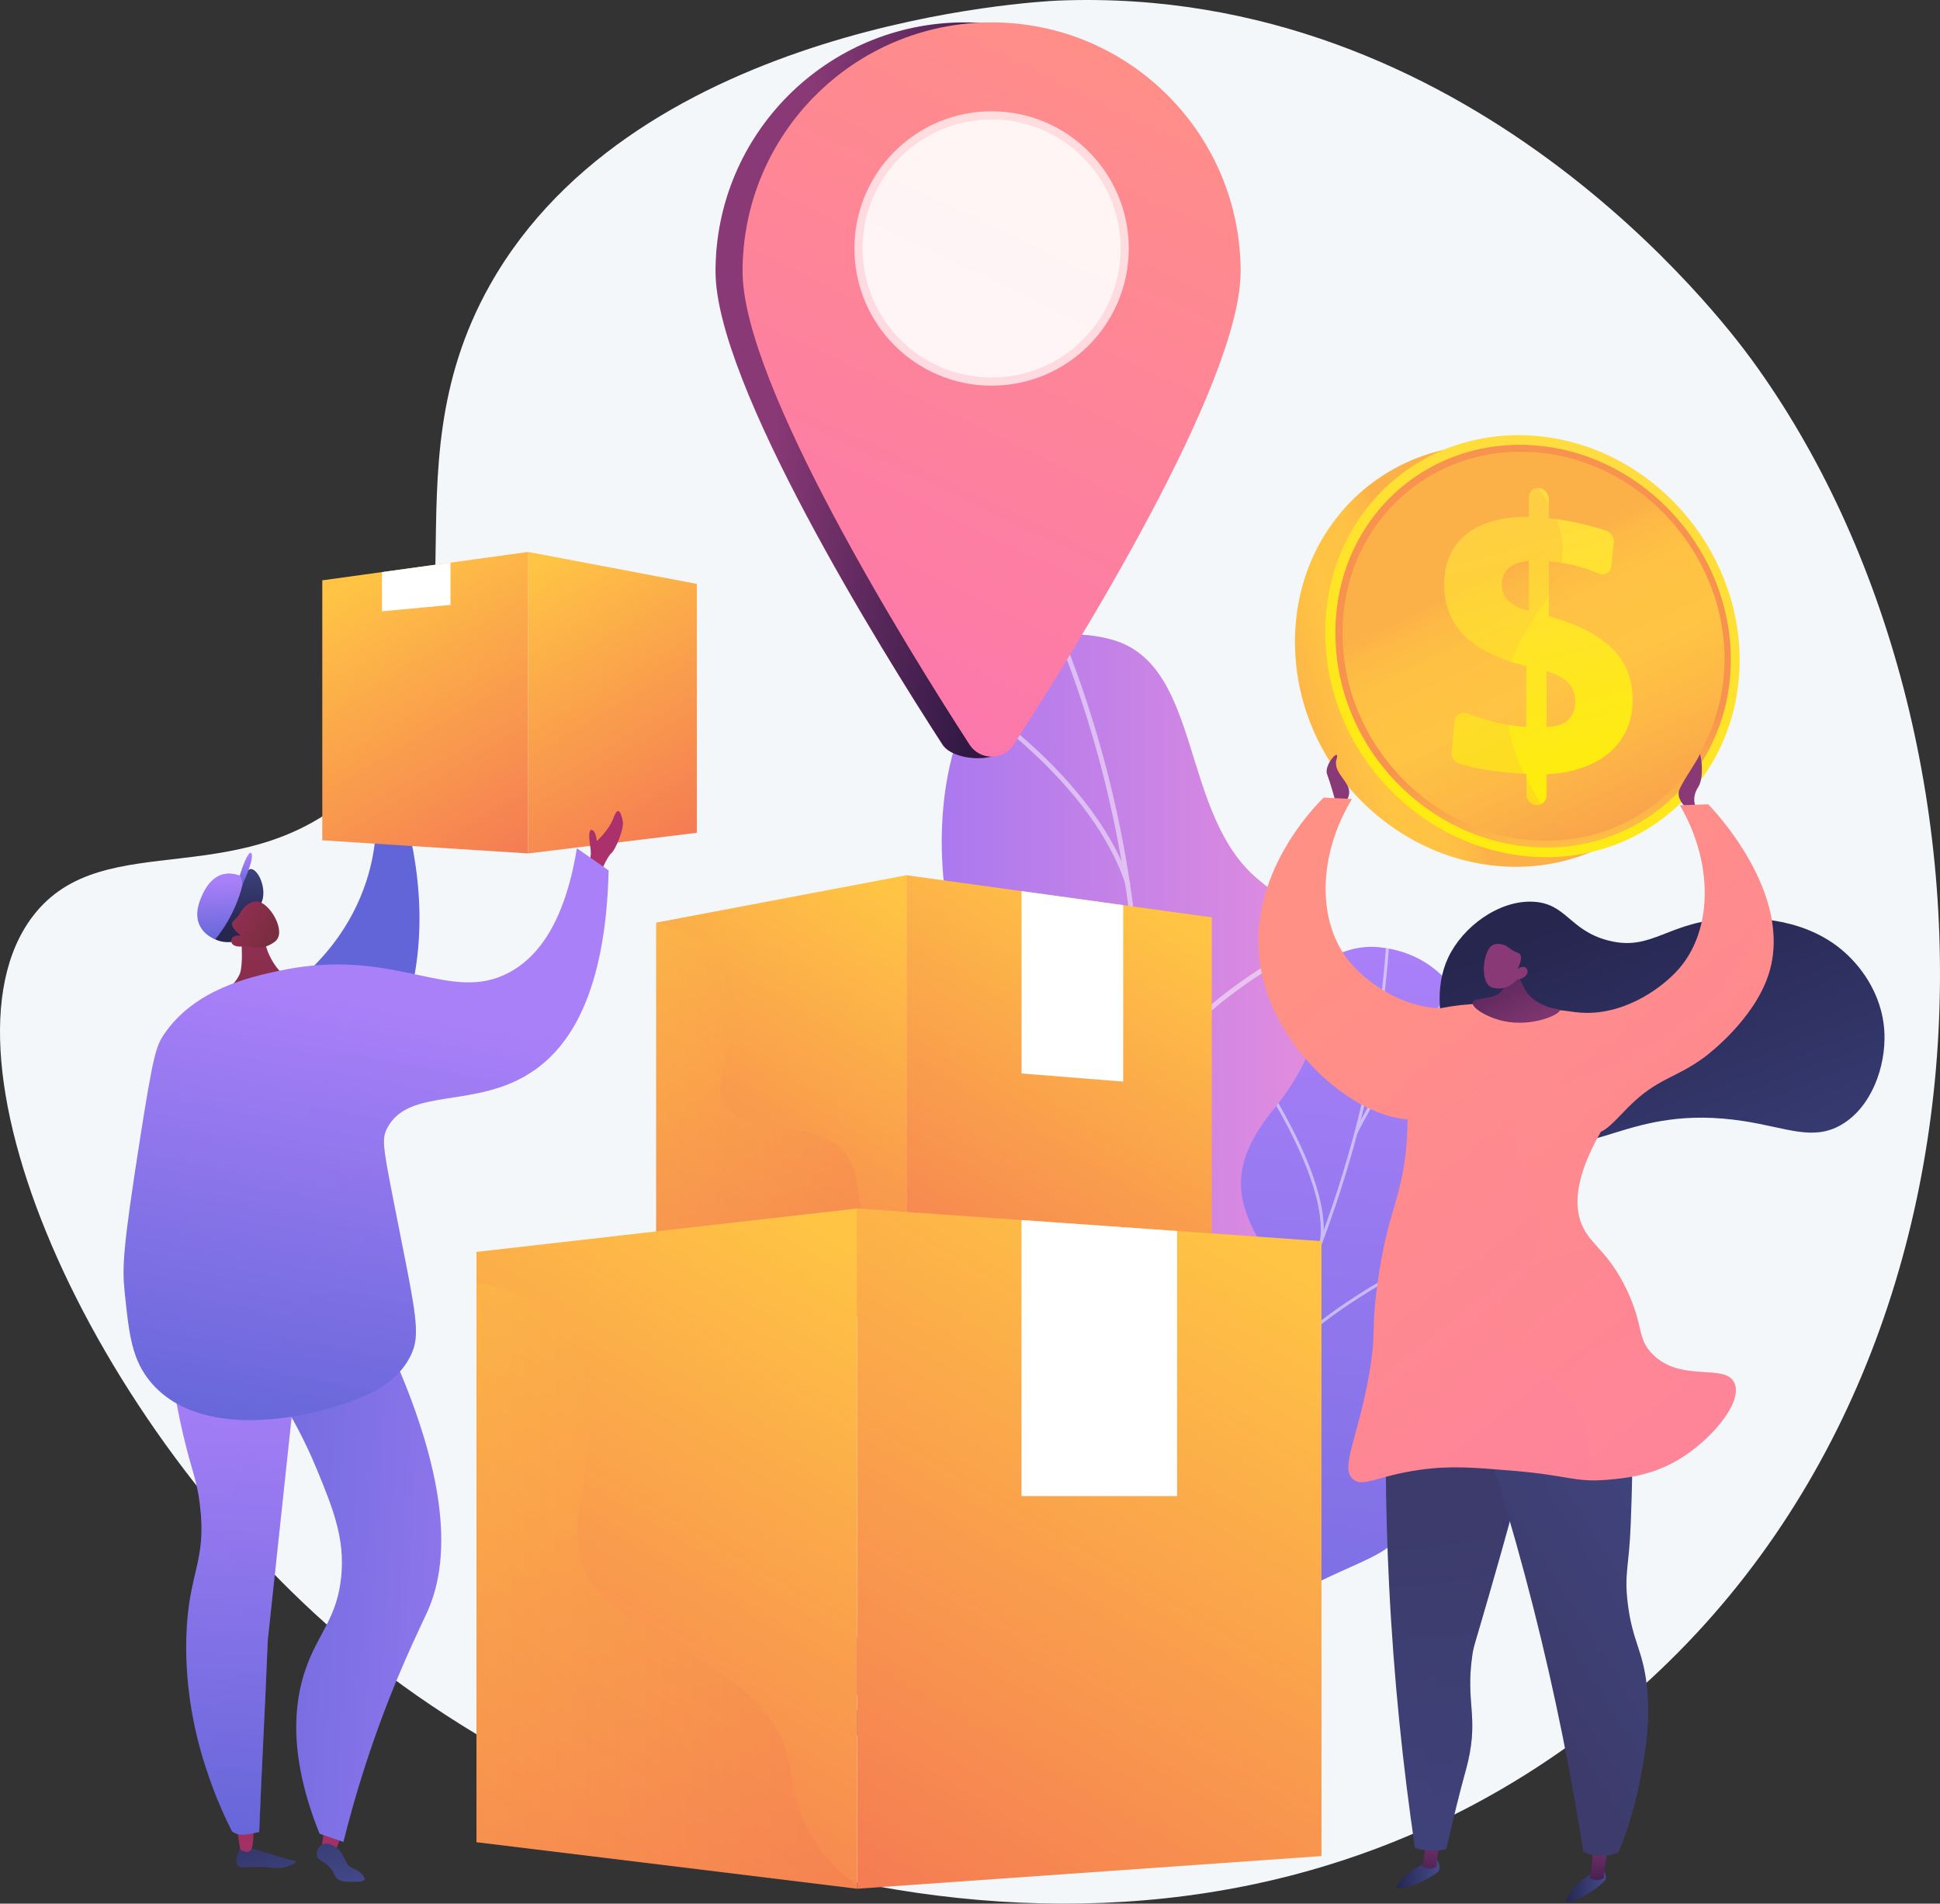 <?xml version="1.0" encoding="UTF-8"?><svg id="Layer_2" xmlns="http://www.w3.org/2000/svg" xmlns:xlink="http://www.w3.org/1999/xlink" viewBox="0 0 2913.66 2858.34"><rect x="0" y="0" width="2913.66" height="2858.34" fill="#333333" stroke="none"/><defs><style>.cls-1{fill:url(#linear-gradient-50);}.cls-1,.cls-2,.cls-3,.cls-4,.cls-5,.cls-6,.cls-7,.cls-8,.cls-9,.cls-10,.cls-11,.cls-12,.cls-13,.cls-14,.cls-15,.cls-16,.cls-17,.cls-18,.cls-19,.cls-20,.cls-21,.cls-22,.cls-23,.cls-24,.cls-25,.cls-26,.cls-27,.cls-28,.cls-29,.cls-30,.cls-31,.cls-32,.cls-33,.cls-34,.cls-35,.cls-36,.cls-37,.cls-38,.cls-39,.cls-40,.cls-41,.cls-42,.cls-43,.cls-44,.cls-45,.cls-46,.cls-47,.cls-48,.cls-49,.cls-50,.cls-51,.cls-52,.cls-53,.cls-54,.cls-55{stroke-width:0px;}.cls-1,.cls-11,.cls-20,.cls-23,.cls-26,.cls-29,.cls-36{isolation:isolate;}.cls-1,.cls-56,.cls-20,.cls-23,.cls-26,.cls-29,.cls-36{opacity:.3;}.cls-2{fill:url(#linear-gradient-38);}.cls-3{fill:url(#linear-gradient-12);}.cls-4{fill:url(#linear-gradient-17);}.cls-5{fill:url(#linear-gradient-19);}.cls-6{fill:url(#linear-gradient-33);}.cls-7{fill:url(#linear-gradient);}.cls-57{opacity:.5;}.cls-8{fill:url(#linear-gradient-21);}.cls-9{fill:url(#linear-gradient-6);}.cls-10{fill:#f4f7fa;}.cls-11{opacity:.7;}.cls-11,.cls-30{fill:#fff;}.cls-12{fill:url(#linear-gradient-15);}.cls-13{fill:url(#linear-gradient-11);}.cls-14{fill:url(#linear-gradient-5);}.cls-15{fill:none;}.cls-16{fill:url(#linear-gradient-31);}.cls-17{fill:url(#linear-gradient-34);}.cls-58{clip-path:url(#clippath-1);}.cls-18{fill:url(#linear-gradient-41);}.cls-19{fill:url(#linear-gradient-40);}.cls-20{fill:url(#linear-gradient-20);}.cls-21{fill:url(#linear-gradient-13);}.cls-22{fill:url(#linear-gradient-23);}.cls-23{fill:url(#linear-gradient-42);}.cls-24{fill:url(#linear-gradient-25);}.cls-25{fill:url(#linear-gradient-43);}.cls-26{fill:url(#linear-gradient-10);}.cls-27{fill:url(#linear-gradient-16);}.cls-28{fill:url(#linear-gradient-22);}.cls-29{fill:url(#linear-gradient-47);}.cls-31{fill:url(#linear-gradient-35);}.cls-32{fill:#fcfdfe;}.cls-33{fill:url(#linear-gradient-32);}.cls-34{fill:url(#linear-gradient-14);}.cls-35{fill:url(#linear-gradient-2);}.cls-36{fill:url(#linear-gradient-39);}.cls-37{fill:url(#linear-gradient-45);}.cls-38{fill:url(#linear-gradient-7);}.cls-39{fill:url(#linear-gradient-3);}.cls-59{clip-path:url(#clippath);}.cls-40{fill:url(#linear-gradient-9);}.cls-41{fill:url(#linear-gradient-27);}.cls-42{fill:url(#linear-gradient-36);}.cls-43{fill:url(#linear-gradient-48);}.cls-44{fill:url(#linear-gradient-49);}.cls-45{fill:url(#linear-gradient-8);}.cls-46{fill:url(#linear-gradient-24);}.cls-47{fill:url(#linear-gradient-26);}.cls-48{fill:url(#linear-gradient-18);}.cls-49{fill:url(#linear-gradient-30);}.cls-50{fill:url(#linear-gradient-44);}.cls-51{fill:url(#linear-gradient-29);}.cls-52{fill:url(#linear-gradient-46);}.cls-53{fill:url(#linear-gradient-28);}.cls-54{fill:url(#linear-gradient-4);}.cls-55{fill:url(#linear-gradient-37);}</style><linearGradient id="linear-gradient" x1="6720.52" y1="2082.69" x2="7296.51" y2="569.23" gradientTransform="translate(8882.01 1648.13) rotate(164.89)" gradientUnits="userSpaceOnUse"><stop offset="0" stop-color="#aa80f9"/><stop offset="1" stop-color="#6165d7"/></linearGradient><clipPath id="clippath"><path class="cls-15" d="m1385.15,2504.87c80.11-9.57,99.83-106.33,102.77-218.13,2.94-111.8,178.01-148,235.87-175.49,82.6-39.24,112.38-61.37,130.06-254.18-5.97-270.44,96.5-447.17,217.56-434.8,122.66,12.53,168.62,137.11,137.23,252.57-15.61,57.44,35.58,76.57,52.73,130.9,6.95,22.01,5.68,39.74,4,56.96-9.83,100.43-149.42,111.43-181.9,210.3-28.77,87.55,63.59,130.98,32.98,209.84-27.73,71.44-110.71,54.33-270.61,175.8-15.1,11.48-27.98,36.86-72.94,60.87-52.92,28.26-143.38,65.31-184.91,118.29-54.85-3.75-110.07-8.36-164.17-4.73-52.42-8.3-104.4-19.33-155.89-32.34,20.61-42.49,55.62-88.51,117.22-95.87Z"/></clipPath><linearGradient id="linear-gradient-2" x1="6115.56" y1="1046.11" x2="6900.37" y2="1046.11" gradientTransform="translate(8099.36 2829.74) rotate(-180)" gradientUnits="userSpaceOnUse"><stop offset="0" stop-color="#e38ddd"/><stop offset="1" stop-color="#9571f6"/></linearGradient><clipPath id="clippath-1"><path class="cls-15" d="m1338.73,2336.31l255.02,224.72c45.38-20.62,120.65-66.09,81.17-128.44-54.88-86.68,54.91-209.49,114.63-234.25,73.92-30.66,244.34-105.59,161.57-240.78-68.9-112.55-136.09-172.61-38.08-292.19,98.01-119.58,96.8-249.97-19.89-342.02-122.8-96.87-85.21-326.54-224.91-363.43-243.43-64.29-323.66,320.67-188.63,573.76,135.03,253.09-43.22,217.39-134.29,305.54-124.33,120.33,84.63,257.77,87.3,351.13,2.1,73.19-54.65,120.83-93.89,145.96Z"/></clipPath><linearGradient id="linear-gradient-3" x1="1172.28" y1="2276.38" x2="1509.37" y2="2238.93" gradientTransform="translate(0 2829.74) scale(1 -1)" gradientUnits="userSpaceOnUse"><stop offset="0" stop-color="#893976"/><stop offset="1" stop-color="#311944"/></linearGradient><linearGradient id="linear-gradient-4" x1="1688.79" y1="2836.57" x2="1020.11" y2="1444.26" gradientTransform="translate(0 2829.74) scale(1 -1)" gradientUnits="userSpaceOnUse"><stop offset="0" stop-color="#ff9085"/><stop offset="1" stop-color="#fb6fbb"/></linearGradient><linearGradient id="linear-gradient-5" x1="2149.43" y1="1810.87" x2="1786.47" y2="1694.39" gradientTransform="translate(0 2829.74) scale(1 -1)" gradientUnits="userSpaceOnUse"><stop offset="0" stop-color="#fcb148"/><stop offset=".05" stop-color="#fdba46"/><stop offset=".14" stop-color="#ffc244"/><stop offset=".32" stop-color="#ffc444"/><stop offset=".48" stop-color="#fdb946"/><stop offset=".78" stop-color="#f99c4d"/><stop offset=".87" stop-color="#f8924f"/><stop offset="1" stop-color="#f8924f"/></linearGradient><linearGradient id="linear-gradient-6" x1="2443.05" y1="2172.17" x2="2119.02" y2="1457.29" gradientTransform="translate(0 2829.74) scale(1 -1)" gradientUnits="userSpaceOnUse"><stop offset="0" stop-color="#ffdb44"/><stop offset="1" stop-color="#feef06"/></linearGradient><linearGradient id="linear-gradient-7" x1="2383.45" y1="1417.33" x2="2320.92" y2="1758.9" xlink:href="#linear-gradient-5"/><linearGradient id="linear-gradient-8" x1="2250.89" y1="1970.19" x2="2508.55" y2="1423.21" xlink:href="#linear-gradient-5"/><linearGradient id="linear-gradient-9" x1="2240.62" y1="2087.89" x2="2370.18" y2="1602.31" xlink:href="#linear-gradient-6"/><linearGradient id="linear-gradient-10" x1="2175.08" y1="1934.79" x2="2432.23" y2="1388.92" xlink:href="#linear-gradient-5"/><linearGradient id="linear-gradient-11" x1="5143.29" y1="510.13" x2="5128.45" y2="578.1" gradientTransform="translate(6248.52 4113.67) rotate(-151.88)" gradientUnits="userSpaceOnUse"><stop offset="0" stop-color="#311944"/><stop offset="1" stop-color="#893976"/></linearGradient><linearGradient id="linear-gradient-12" x1="5503.27" y1="2547.67" x2="5481.2" y2="2648.74" gradientTransform="translate(8635.45 1127.91) rotate(153.48)" xlink:href="#linear-gradient-11"/><linearGradient id="linear-gradient-13" x1="5836.96" y1="1413.03" x2="4458.69" y2="-320.53" gradientTransform="translate(7849.85 2829.74) rotate(-180)" xlink:href="#linear-gradient-4"/><linearGradient id="linear-gradient-14" x1="-2199.96" y1="705.67" x2="-2496.15" y2="1457.95" gradientTransform="translate(4910.46 2830.74) rotate(.49) scale(1 -1)" gradientUnits="userSpaceOnUse"><stop offset="0" stop-color="#444b8c"/><stop offset="1" stop-color="#26264f"/></linearGradient><linearGradient id="linear-gradient-15" x1="5620.34" y1="-5.97" x2="5684.44" y2="-5.97" gradientTransform="translate(7782.44 2855.32) rotate(-179.51)" xlink:href="#linear-gradient-14"/><linearGradient id="linear-gradient-16" x1="5643.68" y1="-35.31" x2="5627.22" y2="69.95" gradientTransform="translate(7782.44 2855.32) rotate(-179.51)" xlink:href="#linear-gradient-11"/><linearGradient id="linear-gradient-17" x1="5370.39" y1="-21.05" x2="5430.1" y2="-21.05" gradientTransform="translate(7782.44 2855.32) rotate(-179.51)" xlink:href="#linear-gradient-14"/><linearGradient id="linear-gradient-18" x1="5381.93" y1="-37.4" x2="5380.17" y2="59.63" gradientTransform="translate(7782.44 2855.32) rotate(-179.51)" xlink:href="#linear-gradient-11"/><linearGradient id="linear-gradient-19" x1="5518.67" y1="-84.68" x2="5596.29" y2="539.84" gradientTransform="translate(7782.44 2855.32) rotate(-179.51)" gradientUnits="userSpaceOnUse"><stop offset="0" stop-color="#40447e"/><stop offset="1" stop-color="#3c3b6b"/></linearGradient><linearGradient id="linear-gradient-20" x1="5517.98" y1="-84.59" x2="5595.61" y2="539.93" xlink:href="#linear-gradient-19"/><linearGradient id="linear-gradient-21" x1="5257.09" y1="532.26" x2="5548.18" y2="347.03" xlink:href="#linear-gradient-19"/><linearGradient id="linear-gradient-22" x1="5813.25" y1="1446.23" x2="4418.24" y2="-308.38" gradientTransform="translate(7849.85 2829.74) rotate(-180)" xlink:href="#linear-gradient-4"/><linearGradient id="linear-gradient-23" x1="5585.85" y1="1428.44" x2="5488.73" y2="1243.62" gradientTransform="translate(7782.44 2855.32) rotate(-179.51)" xlink:href="#linear-gradient-11"/><linearGradient id="linear-gradient-24" x1="5705.34" y1="1290.82" x2="5594.04" y2="1336.35" gradientTransform="translate(7782.44 2855.32) rotate(-179.51)" xlink:href="#linear-gradient-11"/><linearGradient id="linear-gradient-25" x1="5470.87" y1="1443.26" x2="4433.56" y2="-2039.16" gradientTransform="translate(7819.38 2855.64) rotate(-179.51)" xlink:href="#linear-gradient-4"/><linearGradient id="linear-gradient-26" x1="7831.33" y1="-856.44" x2="7839.1" y2="-969.49" gradientTransform="translate(8001.88 3844.86) rotate(-154.12)" gradientUnits="userSpaceOnUse"><stop offset="0" stop-color="#ab316d"/><stop offset="1" stop-color="#792d3d"/></linearGradient><linearGradient id="linear-gradient-27" x1="7356.09" y1="1002.38" x2="7305.22" y2="1307.61" gradientTransform="translate(7814.94 2829.74) rotate(-180)" xlink:href="#linear-gradient"/><linearGradient id="linear-gradient-28" x1="7825.18" y1="1970" x2="7547.05" y2="1500.26" gradientTransform="translate(8615.17 2829.74) rotate(-180)" gradientUnits="userSpaceOnUse"><stop offset="0" stop-color="#ffc444"/><stop offset=".31" stop-color="#fba94a"/><stop offset="1" stop-color="#f36f56"/></linearGradient><linearGradient id="linear-gradient-29" x1="8079.66" y1="1958.59" x2="7791.18" y2="1471.37" xlink:href="#linear-gradient-28"/><linearGradient id="linear-gradient-30" x1="7291.42" y1="1709.54" x2="7281.4" y2="1829.77" gradientTransform="translate(7724.97 2708.71) rotate(176.92)" gradientUnits="userSpaceOnUse"><stop offset="0" stop-color="#26264f"/><stop offset="1" stop-color="#444b8c"/></linearGradient><linearGradient id="linear-gradient-31" x1="7248.85" y1="1904.03" x2="7259.45" y2="1511.91" gradientTransform="translate(7724.97 2708.71) rotate(176.92)" xlink:href="#linear-gradient-26"/><linearGradient id="linear-gradient-32" x1="-1971.23" y1="2743.4" x2="-1866.65" y2="2633.17" gradientTransform="translate(2894.91 3472.78) rotate(-14.98) scale(1 -1)" xlink:href="#linear-gradient-26"/><linearGradient id="linear-gradient-33" x1="6921.9" y1="1528.1" x2="6943.81" y2="1458.15" gradientTransform="translate(7814.94 2829.74) rotate(-180)" xlink:href="#linear-gradient-26"/><linearGradient id="linear-gradient-34" x1="-2187.79" y1="-121.08" x2="-2258.06" y2="110.62" gradientTransform="translate(2616.09 2798.59) rotate(.79) scale(1 -1)" xlink:href="#linear-gradient-14"/><linearGradient id="linear-gradient-35" x1="-2248.36" y1="-75.96" x2="-2248.36" y2="296.27" gradientTransform="translate(2616.09 2798.59) rotate(.79) scale(1 -1)" xlink:href="#linear-gradient-26"/><linearGradient id="linear-gradient-36" x1="-2117.22" y1="-62.06" x2="-2117.22" y2="310.19" gradientTransform="translate(2616.09 2798.59) rotate(.79) scale(1 -1)" xlink:href="#linear-gradient-26"/><linearGradient id="linear-gradient-37" x1="-2091.34" y1="-76.13" x2="-2161.61" y2="155.57" gradientTransform="translate(2616.09 2798.59) rotate(.79) scale(1 -1)" xlink:href="#linear-gradient-14"/><linearGradient id="linear-gradient-38" x1="-2280.52" y1="727.26" x2="-2314.71" y2="-41.91" gradientTransform="translate(2616.09 2798.59) rotate(.79) scale(1 -1)" xlink:href="#linear-gradient"/><linearGradient id="linear-gradient-39" x1="-2280.52" y1="727.26" x2="-2314.71" y2="-41.91" gradientTransform="translate(2616.09 2798.59) rotate(.79) scale(1 -1)" xlink:href="#linear-gradient"/><linearGradient id="linear-gradient-40" x1="-1661.43" y1="409.22" x2="-2414.9" y2="443.47" gradientTransform="translate(2616.09 2798.59) rotate(.79) scale(1 -1)" xlink:href="#linear-gradient"/><linearGradient id="linear-gradient-41" x1="7247.58" y1="1325.19" x2="7383.24" y2="618.64" gradientTransform="translate(7814.94 2829.74) rotate(-180)" xlink:href="#linear-gradient"/><linearGradient id="linear-gradient-42" x1="7137.38" y1="1304.03" x2="7273.03" y2="597.48" gradientTransform="translate(7814.94 2829.74) rotate(-180)" xlink:href="#linear-gradient"/><linearGradient id="linear-gradient-43" x1="250.67" y1="1946.09" x2="246.42" y2="1850.47" gradientTransform="translate(254.52 3282.12) rotate(-5.13) scale(1 -1)" xlink:href="#linear-gradient"/><linearGradient id="linear-gradient-44" x1="369.89" y1="1544.99" x2="367.8" y2="1498.03" gradientTransform="translate(0 2829.74) scale(1 -1)" xlink:href="#linear-gradient"/><linearGradient id="linear-gradient-45" x1="4388.59" y1="1469.56" x2="3976.01" y2="772.76" gradientTransform="translate(-3022.49 2829.74) scale(1 -1)" xlink:href="#linear-gradient-28"/><linearGradient id="linear-gradient-46" x1="4766.08" y1="1452.64" x2="4338.14" y2="729.9" gradientTransform="translate(-3022.49 2829.74) scale(1 -1)" xlink:href="#linear-gradient-28"/><linearGradient id="linear-gradient-47" x1="985.67" y1="1189.04" x2="1353.46" y2="1189.04" gradientTransform="translate(0 2829.74) scale(1 -1)" xlink:href="#linear-gradient-28"/><linearGradient id="linear-gradient-48" x1="4909.68" y1="953.22" x2="4235.88" y2="-184.75" gradientTransform="translate(-3022.49 2829.74) scale(1 -1)" xlink:href="#linear-gradient-28"/><linearGradient id="linear-gradient-49" x1="4307.49" y1="950.76" x2="3680.02" y2="-108.97" gradientTransform="translate(-3022.49 2829.74) scale(1 -1)" xlink:href="#linear-gradient-28"/><linearGradient id="linear-gradient-50" x1="715.65" y1="448.54" x2="1298.28" y2="448.54" gradientTransform="translate(0 2829.74) scale(1 -1)" xlink:href="#linear-gradient-28"/></defs><g id="Benefits-delivery"><g id="Illustration"><path class="cls-10" d="m2630.79,540.02C2586.37,479.21,2206.05-23.63,1589.58.87c-30.81,1.22-632.03,32.98-853.79,427.14-164.04,291.58,9.63,550.28-190.49,748.94-174.37,173.1-388.67,58.53-495.82,198.5-163.23,213.22,96.71,789.08,496.1,1110.23,412.39,331.61,1201.34,574.89,1814.53,132.46,688.45-496.73,681.46-1515.85,270.68-2078.12Z"/><path class="cls-7" d="m1385.15,2504.87c80.11-9.57,99.83-106.33,102.77-218.13,2.94-111.8,178.01-148,235.87-175.49,82.6-39.24,112.38-61.37,130.06-254.18-5.97-270.44,96.5-447.17,217.56-434.8,122.66,12.53,168.62,137.11,137.23,252.57-15.61,57.44,35.58,76.57,52.73,130.9,6.95,22.01,5.68,39.74,4,56.96-9.83,100.43-149.42,111.43-181.9,210.3-28.77,87.55,63.59,130.98,32.98,209.84-27.73,71.44-110.71,54.33-270.61,175.8-15.1,11.48-27.98,36.86-72.94,60.87-52.92,28.26-143.38,65.31-184.91,118.29-54.85-3.75-110.07-8.36-164.17-4.73-52.42-8.3-104.4-19.33-155.89-32.34,20.61-42.49,55.62-88.51,117.22-95.87Z"/><g class="cls-59"><g class="cls-57"><path class="cls-32" d="m1320.52,2770.22l3.05,3.49c19.43-16.65,38.81-33.7,57.58-50.68,139.02-125.7,260.26-260.8,360.36-401.54,84.82-119.25,155.68-244.22,210.61-371.42,44.18-102.3,78.34-206.59,101.54-309.99,16.31-72.69,27.07-144.18,31.99-212.5.86-11.91,1.07-24.18,1.27-36.05.27-15.82.54-32.17,2.37-47.78l-4.44-.85c-1.85,15.82-2.12,32.29-2.4,48.21-.2,11.81-.41,24.03-1.26,35.81-4.9,68.1-15.63,139.38-31.89,211.86-23.14,103.14-57.22,207.19-101.3,309.25-54.82,126.94-125.54,251.66-210.19,370.68-99.93,140.5-220.98,275.38-359.79,400.89-18.75,16.96-38.1,33.98-57.51,50.61Z"/><path class="cls-32" d="m1874.56,2099.51l3.91,2.46c92.62-160.46,394.01-267.53,397.04-268.6l-1.75-4.24c-3.05,1.07-305.84,108.63-399.2,270.38Z"/><path class="cls-32" d="m1574.34,2522.54l3.63,2.88c76.28-100.67,17.25-349.77,16.65-352.28l-4.34.73c.6,2.48,59.15,249.58-15.94,348.67Z"/><path class="cls-32" d="m1525.82,2575.52l3.12,3.43c61.32-54.94,176.85-94.68,325.3-111.89q7.47-.87,8.08-1.4l-3.08-3.47,1.54,1.74-.82-2.13c-.49.11-3.3.44-6.57.82-149.3,17.32-265.63,57.41-327.57,112.9Z"/><path class="cls-32" d="m1355.51,2739.29l3.9,2.47c45.9-78.73-6.48-212.26-7.01-213.6l-4.13,1.38c.53,1.32,52.09,132.82,7.24,209.75Z"/><path class="cls-32" d="m2034.62,1699.38l4.02,2.24c46.29-92.48,117.22-177.21,140.52-205.05,5.64-6.74,7.62-9.12,8.15-10.08l-3.94-2.4c-.42.73-3.64,4.58-7.73,9.46-23.38,27.93-94.53,112.92-141.03,205.83Z"/><path class="cls-32" d="m1982.47,1862.65l4.42,1c14.94-97.69-104.4-267.33-109.48-274.51l-3.57,2.4c1.23,1.74,123.3,175.24,108.64,271.1Z"/></g></g><path class="cls-35" d="m1200.79,2613.78c12.08,8.34,49.42-59.12,145.16-102.56,23.92-10.85,150.27-79.1,233.23-9.99,16.1,13.42,32.21,26.83,48.31,40.24,44.81-23.04,82.77-53.06,47.43-108.88-54.88-86.68,54.91-209.49,114.63-234.25,73.92-30.66,244.34-105.59,161.57-240.78-68.9-112.55-136.09-172.61-38.08-292.19,98.01-119.58,96.8-249.97-19.89-342.02-122.8-96.87-85.21-326.54-224.91-363.43-243.43-64.29-323.66,320.67-188.63,573.76,135.03,253.09-43.22,217.4-134.29,305.54-7.99,8.66-19.71,22.71-30.4,41.91-65.79,118.22,21.7,227.04,23.06,373.27,1.85,199.42-157.56,345.34-137.2,359.39Z"/><g class="cls-58"><g class="cls-57"><path class="cls-32" d="m1492.72,2404.66l6.32,3.78c257.08-438.92,288.51-1009.86,82.01-1490l-6.65,2.45c205.63,478.12,174.33,1046.67-81.69,1483.77Z"/><path class="cls-32" d="m1611.29,2152.45l5.5,4.89c134.93-147.65,375.52-142.4,377.93-142.33l-.18-7.09c-2.45-.07-246.2-5.45-383.26,144.52Z"/><path class="cls-32" d="m1537.69,2322.53l7.07,1.87c44.24-199.4-230.1-476.98-232.88-479.76l-5.03,4.82c2.75,2.75,274.24,277.46,230.84,473.07Z"/><path class="cls-32" d="m1708.03,1658.87l6.92,2.45c48.93-153.93,278.29-253.87,280.6-254.86l-3.2-6.53c-2.34,1-234.5,102.17-284.33,258.94Z"/><path class="cls-32" d="m1690.87,1329.44l6.89-1.81c-58.75-180.59-285.8-311.43-288.09-312.73l-3.37,6.09c2.26,1.28,226.74,130.67,284.58,308.45Z"/></g></g><path class="cls-39" d="m1822.68,407.61c0,168.7-220.61,573.76-312.08,714.97-15.55,24.01-79.5,19.54-95.05-4.46-91.46-141.21-340.92-541.81-340.92-710.5,0-206.57,167.46-374.02,374.02-374.02s374.02,167.46,374.02,374.02Z"/><path class="cls-54" d="m1863.29,407.61c0,168.7-249.45,569.29-340.92,710.5-15.55,24.01-50.66,24.01-66.21,0-91.46-141.21-340.92-541.81-340.92-710.5,0-206.57,167.46-374.02,374.02-374.02s374.02,167.46,374.02,374.02Z"/><circle class="cls-11" cx="1489.27" cy="373.1" r="206"/><circle class="cls-11" cx="1489.27" cy="373.1" r="193.73"/><path class="cls-14" d="m2567.29,1005.7c0,168.39-131.67,300.84-299.95,295.68-175.13-5.38-322.43-156.63-322.43-337.64s147.29-312.4,322.43-294.16c168.28,17.52,299.95,167.73,299.95,336.12Z"/><path class="cls-9" d="m2612.76,991.18c0,168.39-131.67,300.84-299.95,295.68-175.14-5.38-322.43-156.63-322.43-337.64s147.29-312.4,322.43-294.16c168.28,17.52,299.95,167.73,299.95,336.12Z"/><path class="cls-38" d="m2599.55,990.29c0,160.97-125.98,287.38-286.74,282.18-167-5.41-307.22-149.76-307.22-322.22s140.22-297.91,307.22-280.8c160.76,16.47,286.74,159.87,286.74,320.84Z"/><path class="cls-45" d="m2590.09,989.65c0,155.66-121.9,277.75-277.28,272.54-161.2-5.41-296.38-144.83-296.38-311.21s135.18-287.57,296.38-271.25c155.38,15.73,277.28,154.26,277.28,309.92Z"/><path class="cls-40" d="m2311.22,732.68h0c8.27.79,14.96,8.23,14.96,16.63v28.66c16.53,1.85,33.09,4.72,49.67,8.62,12.23,2.87,24.37,6.29,36.43,10.26,7.23,2.38,12.15,9.67,11.42,17.2l-3.52,35.94c-.93,9.54-10.36,15.13-19.23,11.18-7.95-3.54-16.09-6.58-24.44-9.1-14.57-4.41-29.93-7.28-46.1-8.61l-4.23-.35v82.08c43.13,12.07,74.81,28.3,95.28,48.72,20.37,20.32,30.52,45.65,30.52,76.05,0,32.88-11.22,59.21-33.76,79.07-22.65,19.96-54.42,31.19-95.49,33.62v31.63c0,8.4-6.7,14.94-14.97,14.62h-.26c-8.29-.34-15.03-7.44-15.03-15.87v-31.2l-6.67-.3c-19.25-.87-37.7-2.83-55.32-5.9-13.05-2.27-25.79-5.2-38.23-8.79-7.52-2.17-12.68-9.34-11.99-17.03l4.14-46.2c.9-9.99,10.93-15.8,20.42-12.05,11.07,4.37,22.28,8.04,33.62,11.04,17.68,4.66,35.6,7.65,53.75,8.98l.27-91.3c-41.4-10.24-72.4-25.42-92.77-45.52-20.46-20.19-30.73-46.04-30.73-77.46s11.13-57.62,33.31-75.23c22.07-17.53,53.44-26.25,93.91-26.22v-29.3c0-8.43,6.73-14.62,15.01-13.83Zm-15.01,109.56c-12.8.93-22.77,4.44-29.92,10.55-7.15,6.11-10.74,14.33-10.74,24.64,0,9.77,3.31,17.93,9.93,24.48,6.61,6.54,16.86,11.77,30.72,15.67v-75.34h0Zm26.54,165.32v83.72c13.91.03,24.58-3.29,32.02-9.95,7.43-6.65,11.15-16.04,11.15-28.18,0-11.07-3.45-20.25-10.36-27.56-6.92-7.31-17.85-13.32-32.81-18.03Z"/><path class="cls-26" d="m2262.63,1027.77c9.37-92.53,94.41-131.7,83.31-216.81-6.84-52.46-46.6-96.67-90.95-131.18-134.53,14.11-238.56,125.5-238.56,271.2,0,166.38,135.18,305.8,296.38,311.21,15.65.53,30.94-.29,45.8-2.24-64.02-63.71-104.03-152.69-95.98-232.18Z"/><path class="cls-13" d="m2018.4,1206.72s11.11-9.62,7.07-23.09c-4.04-13.47-23.64-26.31-18.01-44.27,5.63-17.96-19.49,9.24-14.33,23.1s11.22,35.96,11.22,35.96l14.05,8.3Z"/><path class="cls-3" d="m2536.52,1215.63c-1.05.58-19.88-14.73-14.55-29.15,5.33-14.42,29.16-46.7,30.48-53.29s8.48,32.39-1.89,48.54c-10.37,16.16-4.21,28.45-4.21,28.45l-9.83,5.44Z"/><path class="cls-21" d="m2030.46,1199.74c-51.99,85.92-52.23,185.68-3.43,244.57,23.56,28.44,76.13,68.54,137.5,69.5,29.25.46,43.74-8.24,54.08,1.41,26.24,24.48-6.16,137.36-67.8,160.76-80.18,30.45-233.78-81.37-257.66-224.28-22.71-135.89,81.68-241.23,94.88-254.14,14.14.72,28.29,1.44,42.43,2.17Z"/><path class="cls-34" d="m2830.17,1550.54c-2.93-64.16-43.72-105.26-53.9-115.21-60.81-59.4-146.66-57.1-174.13-56.36-97.49,2.61-119.5,51-187.53,32.99-57.59-15.25-62.02-55.28-111.6-57.99-51.82-2.83-106.17,37.68-127.93,83.72-41.94,88.75,23.51,227.08,116.92,268.83,97.06,43.38,149.55-50.92,327.5-23.08,64.9,10.15,102.93,29.74,144.99,5.97,46.08-26.04,68.01-87.72,65.68-138.88Z"/><path class="cls-12" d="m2157.04,2791.2s5.15,4.9,5.08,13.48c-.02,2.56-1.2,4.99-3.29,6.6-4.58,3.54-14.69,10.52-30.4,16.91-22.23,9.04-29.71,8.16-30.61,4.46-.9-3.7,10.58-13.68,20.41-22.4,9.84-8.72,38.8-19.05,38.8-19.05Z"/><path class="cls-27" d="m2164.4,2756.78s-7.3,33.51-6.8,45.77c0,0-8.93,7.77-21.48-.18,0,0,6.71-30.6,3.64-43.33l24.64-2.25Z"/><path class="cls-4" d="m2405,2804.83s5.77,4.14,6.9,12.65c.34,2.53-.5,5.11-2.34,7-4.04,4.14-13.09,12.45-27.77,20.96-20.76,12.03-28.29,12.2-29.69,8.65-1.4-3.54,8.58-15.02,17.12-25.01,8.54-10,35.79-24.24,35.79-24.24Z"/><path class="cls-48" d="m2415.67,2773.94s-7.3,33.51-6.8,45.77c0,0-8.93,7.77-21.47-.18,0,0,6.71-30.6,3.64-43.33l24.64-2.25Z"/><path class="cls-5" d="m2083.04,2054.71c-3.01,100.77-2.51,208.9,3.13,323.49,7.05,143.13,21.12,275.83,38.97,396.71,6.73,1.93,15.97,3.8,27.02,3.76,7.79-.03,14.56-1,20.01-2.18,3.19-14.23,8.15-35.88,14.64-62.22,11.76-47.69,14.55-54.03,18.24-70.42,15.3-67.97-3.87-87.39,6.05-157.56,2.18-15.39,3.03-14.02,24.27-88.01,26.48-92.25,39.86-138.35,46.18-173.69,16.95-94.83,25.43-142.25-.89-171.74-34.4-38.53-115.18-33.26-197.62,1.85Z"/><path class="cls-20" d="m2147.97,2717.47c11.29-31.19-7.93-47.27-7.37-101.22.48-46.54,14.96-52.23,19.71-104.51,4.36-47.94-6.14-61.68-8.51-105.93-4.47-83.41,28.7-111.1,35.6-174.95,4.75-43.96-2.67-108.04-60.59-192.01,66.05-19.71,125.6-17.63,153.85,14.02,26.32,29.49,17.84,76.9.89,171.74-6.32,35.34-19.7,81.44-46.18,173.69-21.24,73.99-22.1,72.62-24.27,88.01-9.92,70.18,9.26,89.59-6.05,157.56-3.69,16.39-6.49,22.73-18.24,70.42-6.49,26.33-11.46,47.99-14.64,62.22-5.46,1.18-12.23,2.15-20.01,2.18-11.05.04-20.29-1.83-27.02-3.76-1.09-7.38-2.17-14.81-3.23-22.28,11.2-9.14,20.81-20.63,26.06-35.15Z"/><path class="cls-8" d="m2191.3,2048.58c39.5,110.16,77.94,232.54,111.89,366.37,33.01,130.14,57.14,252.73,74.78,365.64,5.23,2.46,15.19,6.29,28.18,6.12,11.07-.14,19.72-3.13,24.78-5.33,13.32-32.95,27.29-75.85,35.79-127.19,5.46-32.96,11.4-68.87,7.41-115.09-5.3-61.41-22.12-71.25-29.46-131.99-5.49-45.39,2.17-54.29,4.55-119.94,3.7-101.81,5.6-154.28-19.55-190.71-54.03-78.27-212.16-52.47-238.36-47.9Z"/><path class="cls-28" d="m2056.1,2064.39c11.88-67.08,2.19-63.77,13.33-141.24,14.59-101.42,32.79-118.22,41.47-189.46,5.13-42.11,5.69-117.27-13.57-198.05,21.87-12.38,98.93-39.71,198.86-24.05,12.61,1.98,24.57,4.68,35.9,7.9,10.3-6.27,24.59,1.31,51.59,1.35,61.37.08,114.61-39.12,138.66-67.15,49.79-58.05,51.25-157.8.73-244.59,14.15-.48,28.31-.96,42.46-1.44,9.17,9.38,129.61,135.9,90.54,255.72-22.16,67.94-91.18,120.17-95.96,123.71-44.25,32.8-70.73,30.89-115.25,75.89-12.56,12.69-29.73,32.33-40.52,36.21-40.99,71.65-40.47,115.26-27.11,143.19,13.47,28.17,38.65,37.7,65.4,93.15,26.54,55.01,15.28,73.64,39.26,97.82,43.01,43.37,108.69,13.1,122.83,42.8,13.89,29.18-35.59,87.52-85.79,116.66-39.74,23.07-78.05,26.74-105.01,29.04-48.97,4.18-56.96-6.32-139.1-13.27-61.51-5.21-96.29-8.15-142.65-1.6-64.18,9.07-84.56,27.03-99.9,14.12-20.16-16.97,6.73-60.17,23.83-156.71Z"/><path class="cls-22" d="m2277.06,1440.39c-3.18,8.55,3.78,27.45,12.87,44.6,7.96,15.02,22.92,21.71,28.9,24.46,14.46,6.63,23.21,4.76,23.57,7.51.82,6.08-40.73,25.32-83.45,16.35-25.11-5.27-48.81-19.9-47.16-27.97,1.85-9.06,34.12-2.48,45.4-19.97,7.21-11.18,2.66-27.25-3.05-40.13,8.36-6.92,14.54,2.1,22.93-4.84Z"/><path class="cls-46" d="m2278.36,1471.14s-14.82,18.07-37.01,11.73c-19.83-5.67-14.19-55.97.44-63.85,4.89-2.63,13.71-2.31,20.32,1.29,3.9,2.13,4.98,4.31,11.42,7.65,5.95,3.09,7.85,2.69,9.44,4.83,1.99,2.68,2.79,8.42-3.66,22.15,4.58-3.49,9.49-4.17,12.47-1.79.48.38,1.68,1.71,2.19,3.44,1.84,6.28-4.13,12.57-15.6,14.54Z"/><g class="cls-56"><path class="cls-24" d="m2373.35,2121.25c-35.57-71.73-125.77-78.74-129.81-135.87-2.96-41.79,44.65-47.45,63.56-107.65,28.43-90.52-56.89-148.72-26.68-210.92,20.63-42.48,65.45-25.66,169.62-80.18,48.62-25.44,125.8-65.84,170.18-146.61,18.05-32.85,27.12-65.92,31.29-95.56,12.76,37.22,17.77,78.45,4.58,118.92-22.16,67.94-91.18,120.17-95.96,123.71-44.25,32.8-70.73,30.89-115.25,75.89-12.56,12.69-29.73,32.33-40.52,36.21-40.99,71.65-40.47,115.26-27.11,143.19,13.47,28.17,38.65,37.7,65.4,93.15,26.54,55.01,15.28,73.64,39.26,97.82,43.01,43.37,108.69,13.1,122.83,42.8,13.89,29.18-35.59,87.52-85.79,116.66-39.74,23.07-78.05,26.74-105.01,29.04-12.36,1.05-22.1,1.17-31.09.65,8.89-45.5,2.13-77.83-9.49-101.26Z"/></g><path class="cls-47" d="m577.09,1251.15s19.99-18.04,23.43-28.86c3.44-10.82-14.08-35.99-23.73-57.88s-6.18,14.31-5.45,22.52c.73,8.21,9.48,24.23-2.92,44.92l8.68,19.31Z"/><path class="cls-41" d="m563.88,1215.35s22.47,167.33-153.84,285.3l187.61,44.75s60.05-112.28,16.58-298.26l-50.35-31.79Z"/><polygon class="cls-53" points="793.15 1281.45 1046.57 1250.47 1046.57 876.71 793.15 828.71 793.15 1281.45"/><polygon class="cls-51" points="484.03 1261.76 793.15 1281.45 793.15 828.71 484.03 871.38 484.03 1261.76"/><polygon class="cls-30" points="676.63 844.79 676.63 908.27 573.72 917.89 573.72 859 676.63 844.79"/><path class="cls-49" d="m380.73,1374.95c8.33-16.4,11.76-16.3,13.8-24.96,4.66-19.72-7.37-44.77-17.57-45.12-6.58-.22-7.12,10-21.04,25.94-17.06,19.52-27.41,16.96-37.44,33.91-2.35,3.96-12.91,21.81-6.42,35.12,8.29,16.99,40.99,19.69,54.66,6.58,6.48-6.22,3.76-11.27,14.02-31.47Z"/><path class="cls-16" d="m359.84,1394.1s6.46,34.49,1.86,62.53c-4.16,25.34-51.11,51.67-60.11,59.22-9,7.55,23.87,15.74,54.02,11.8,30.15-3.94,112.7-30.36,125.24-45.08,12.54-14.72-14.61-7.47-37.44-10.26-22.83-2.79-44.63-41.05-45.3-60.58-.67-19.54-38.28-17.63-38.28-17.63Z"/><path class="cls-33" d="m369.68,1419.84s23.08,10.14,43.52-6.21c18.3-14.64-8.91-59.6-27.53-60.17-6.21-.19-15.28,4.26-20.63,10.77-3.16,3.85-3.35,6.41-8.64,12.59-4.88,5.7-7.02,6.22-7.76,8.99-.93,3.46.66,9.25,13.2,19.2-6.24-1.15-11.63.49-13.72,4.14-.33.58-1.02,2.4-.82,4.27.75,6.78,9.61,9.93,22.37,6.43Z"/><path class="cls-6" d="m876.89,1299.88s13.98-1.95,9.62-28.64c-3.42-20.93-.83-27.96,4.11-24.25s5.64,15.8,5.64,15.8c0,0,18.02-15.37,25.44-35.5,7.42-20.14,12.19-3.18,13.78,6.89s-10.6,41.33-17.49,47.16c-6.89,5.83-16.96,31.52-16.96,31.52l-24.14-12.97Z"/><path class="cls-17" d="m359.93,2776.24c-7.19,14.67-5.17,20.97-3.38,23.75,5.25,8.14,17.88.45,50.87,4.36,3.87.46,11.25,1.46,20.47-.71,7.89-1.86,17.2-6.06,16.8-8.18-.15-.77-1.55-1.08-2.08-1.19-9.15-1.95-66.46-19.54-66.46-19.54l-16.22,1.51Z"/><path class="cls-31" d="m355.53,2743.99l5.12,32.79s14.08,9.96,17.79-2.13c2.66-8.69,2.59-32.13,2.59-32.13l-25.49,1.46Z"/><polygon class="cls-42" points="516.12 2746.24 502.3 2784 482.2 2780.8 486.86 2745.84 516.12 2746.24"/><path class="cls-55" d="m496.04,2804.79c-9.73-11.54-18.41-10.5-20.16-18.43-1.38-6.23,2.44-13.88,8.2-16.78,8.09-4.08,17.9,2.29,20.11,3.73,15.04,9.78,10.95,25.07,25.13,31.71,2.86,1.33,7.38,2.75,12.15,7.22,2.02,1.9,7.04,6.6,5.86,9.83-1.36,3.74-10.3,3.61-18.8,3.49-10.2-.15-15.3-.22-20.21-3.28-6.8-4.24-4.77-8.59-12.27-17.49Z"/><path class="cls-2" d="m248.01,1959.63c3.72,76.27,14.64,141.39,27.06,194.46,13.36,57.1,20.65,66.86,25.28,106.44,10.09,86.13-17.47,99.08-20.48,196.75-3.33,107.84,27.15,192.84,39.11,225.26,10.46,28.34,21.26,51.18,29.35,67.02,10.06,8.4,25.09,4.77,40.94,1.19,3.77-97.83,9.11-189.94,12.88-287.77,15.76-147.39,31.53-294.78,47.29-442.17-67.15-20.4-134.29-40.79-201.43-61.19Z"/><path class="cls-36" d="m389.28,2750.76c3.77-97.83,9.11-189.94,12.88-287.77,15.76-147.39,31.53-294.78,47.29-442.17-67.15-20.4-134.29-40.79-201.43-61.19.25,5.05.6,9.92.91,14.88,95.29,79.23,114.98,143.19,115.01,187.11.03,53.26-28.51,80.28-21.17,157.35,5.25,55.1,22.05,64.47,23.11,114.28,1.36,64.13-25.39,100.78-38,138.13-12.19,36.1-15.71,86.93,10.87,158.55,3.45,7.38,6.7,13.98,9.59,19.65,10.06,8.4,25.09,4.77,40.94,1.19Z"/><path class="cls-19" d="m361.92,2016.63c60.42,73.99,94.89,143.17,114.77,191.63,23.92,58.31,41.27,102,35.83,158.6-5.98,62.29-34.23,84.67-52.99,137.78-18.19,51.5-27.06,130.75,20.41,248.67,11.94,4.14,23.89,8.27,35.83,12.4,7.94-31.86,20.77-79.53,39.97-136.3,38.04-112.49,75.95-186.52,86.21-209.51,36.11-80.97,39.76-225.53-110.54-504.45-56.5,33.72-112.99,67.45-169.49,101.18Z"/><path class="cls-18" d="m914.13,1307.04c-15.9-11.14-31.8-22.27-47.7-33.41-19.35,118.93-63.32,165.6-100.67,186.02-90.11,49.25-170.53-38.52-343-2.7-47.53,9.87-130.37,28.26-176.31,95.96-12.08,17.8-16.37,31.27-36.42,158.95-25.63,163.2-26.54,191.69-22.93,226.83,6.61,64.31,10.62,103.28,40.27,137.78,78.74,91.6,246.09,44.37,267.07,38.15,38.76-11.48,99-29.33,122.94-80.55,11.26-24.1,10.07-46.13-7.24-134.26-34.29-174.58-38.67-185.88-29.1-205,32.3-64.52,134.63-27.6,221.08-87.6,50.55-35.08,107.52-111.52,112-300.18Z"/><path class="cls-23" d="m416.02,2091.3c16.88-34.61-5.8-66.5,19.08-108.1,31.71-53.02,88.76-35.02,110.22-74.19,36.71-66.99-107.79-160.42-78.43-267.07,14.02-50.92,62.97-87.78,103.86-101.74,90.79-31,150.17,48.02,235.28,23.31,20.17-5.86,43.33-17.99,66.74-43.17-20.7,43.67-46.41,70.05-70.65,86.88-86.45,60-188.79,23.08-221.08,87.6-9.57,19.12-5.19,30.42,29.1,205,17.31,88.13,18.51,110.16,7.24,134.26-23.93,51.22-84.18,69.07-122.94,80.55-11.48,3.4-66.84,19.05-127.5,17.53,27.06-11,41.63-25.58,49.07-40.85Z"/><path class="cls-25" d="m323.28,1410.39s34.2-38.88,43.06-92.78c-14.43-7.73-47.1-17.01-66.07,34.71-16.47,44.9,23.01,58.07,23.01,58.07Z"/><path class="cls-50" d="m364.28,1328.04s19.43-41.28,12.76-47.26c0,0-4.44-5.79-17.06,33.92,3.03,3.12,4.3,13.35,4.3,13.35Z"/><polygon class="cls-37" points="1361.41 1985.75 985.48 1939.79 985.48 1385.35 1361.41 1314.14 1361.41 1985.75"/><polygon class="cls-52" points="1819.95 1956.54 1361.41 1985.75 1361.41 1314.14 1819.95 1377.44 1819.95 1956.54"/><polygon class="cls-30" points="1534.26 1338 1534.26 1611.84 1686.91 1624.01 1686.91 1359.08 1534.26 1338"/><path class="cls-29" d="m985.67,1385.35s115.73,26.34,117.57,116.53c1.84,90.19-57.11,150.93,12.83,176.7s160.33,5.67,171.26,101.38c10.93,95.71,66.12,116.1,66.12,116.1h-367.79v-510.71h0Z"/><polygon class="cls-43" points="1984.7 2786.91 1287.32 2835.96 1287.32 1814.55 1984.7 1863.6 1984.7 2786.91"/><polygon class="cls-44" points="1287.32 2835.96 715.58 2766.06 715.58 1879.76 1287.32 1814.55 1287.32 2835.96"/><polygon class="cls-30" points="1534.19 1831.91 1534.19 2246.37 1767.85 2246.37 1767.85 1848.35 1534.19 1831.91"/><path class="cls-1" d="m715.65,1926.44s167.88,14.73,172.79,166.88c4.91,152.16-73.64,242.96,44.16,326.4,117.8,83.44,240.49,115.34,255.22,242.96,14.72,127.61,110.46,173.29,110.46,173.29l-582.63-69.9v-839.62h0Z"/></g></g></svg>